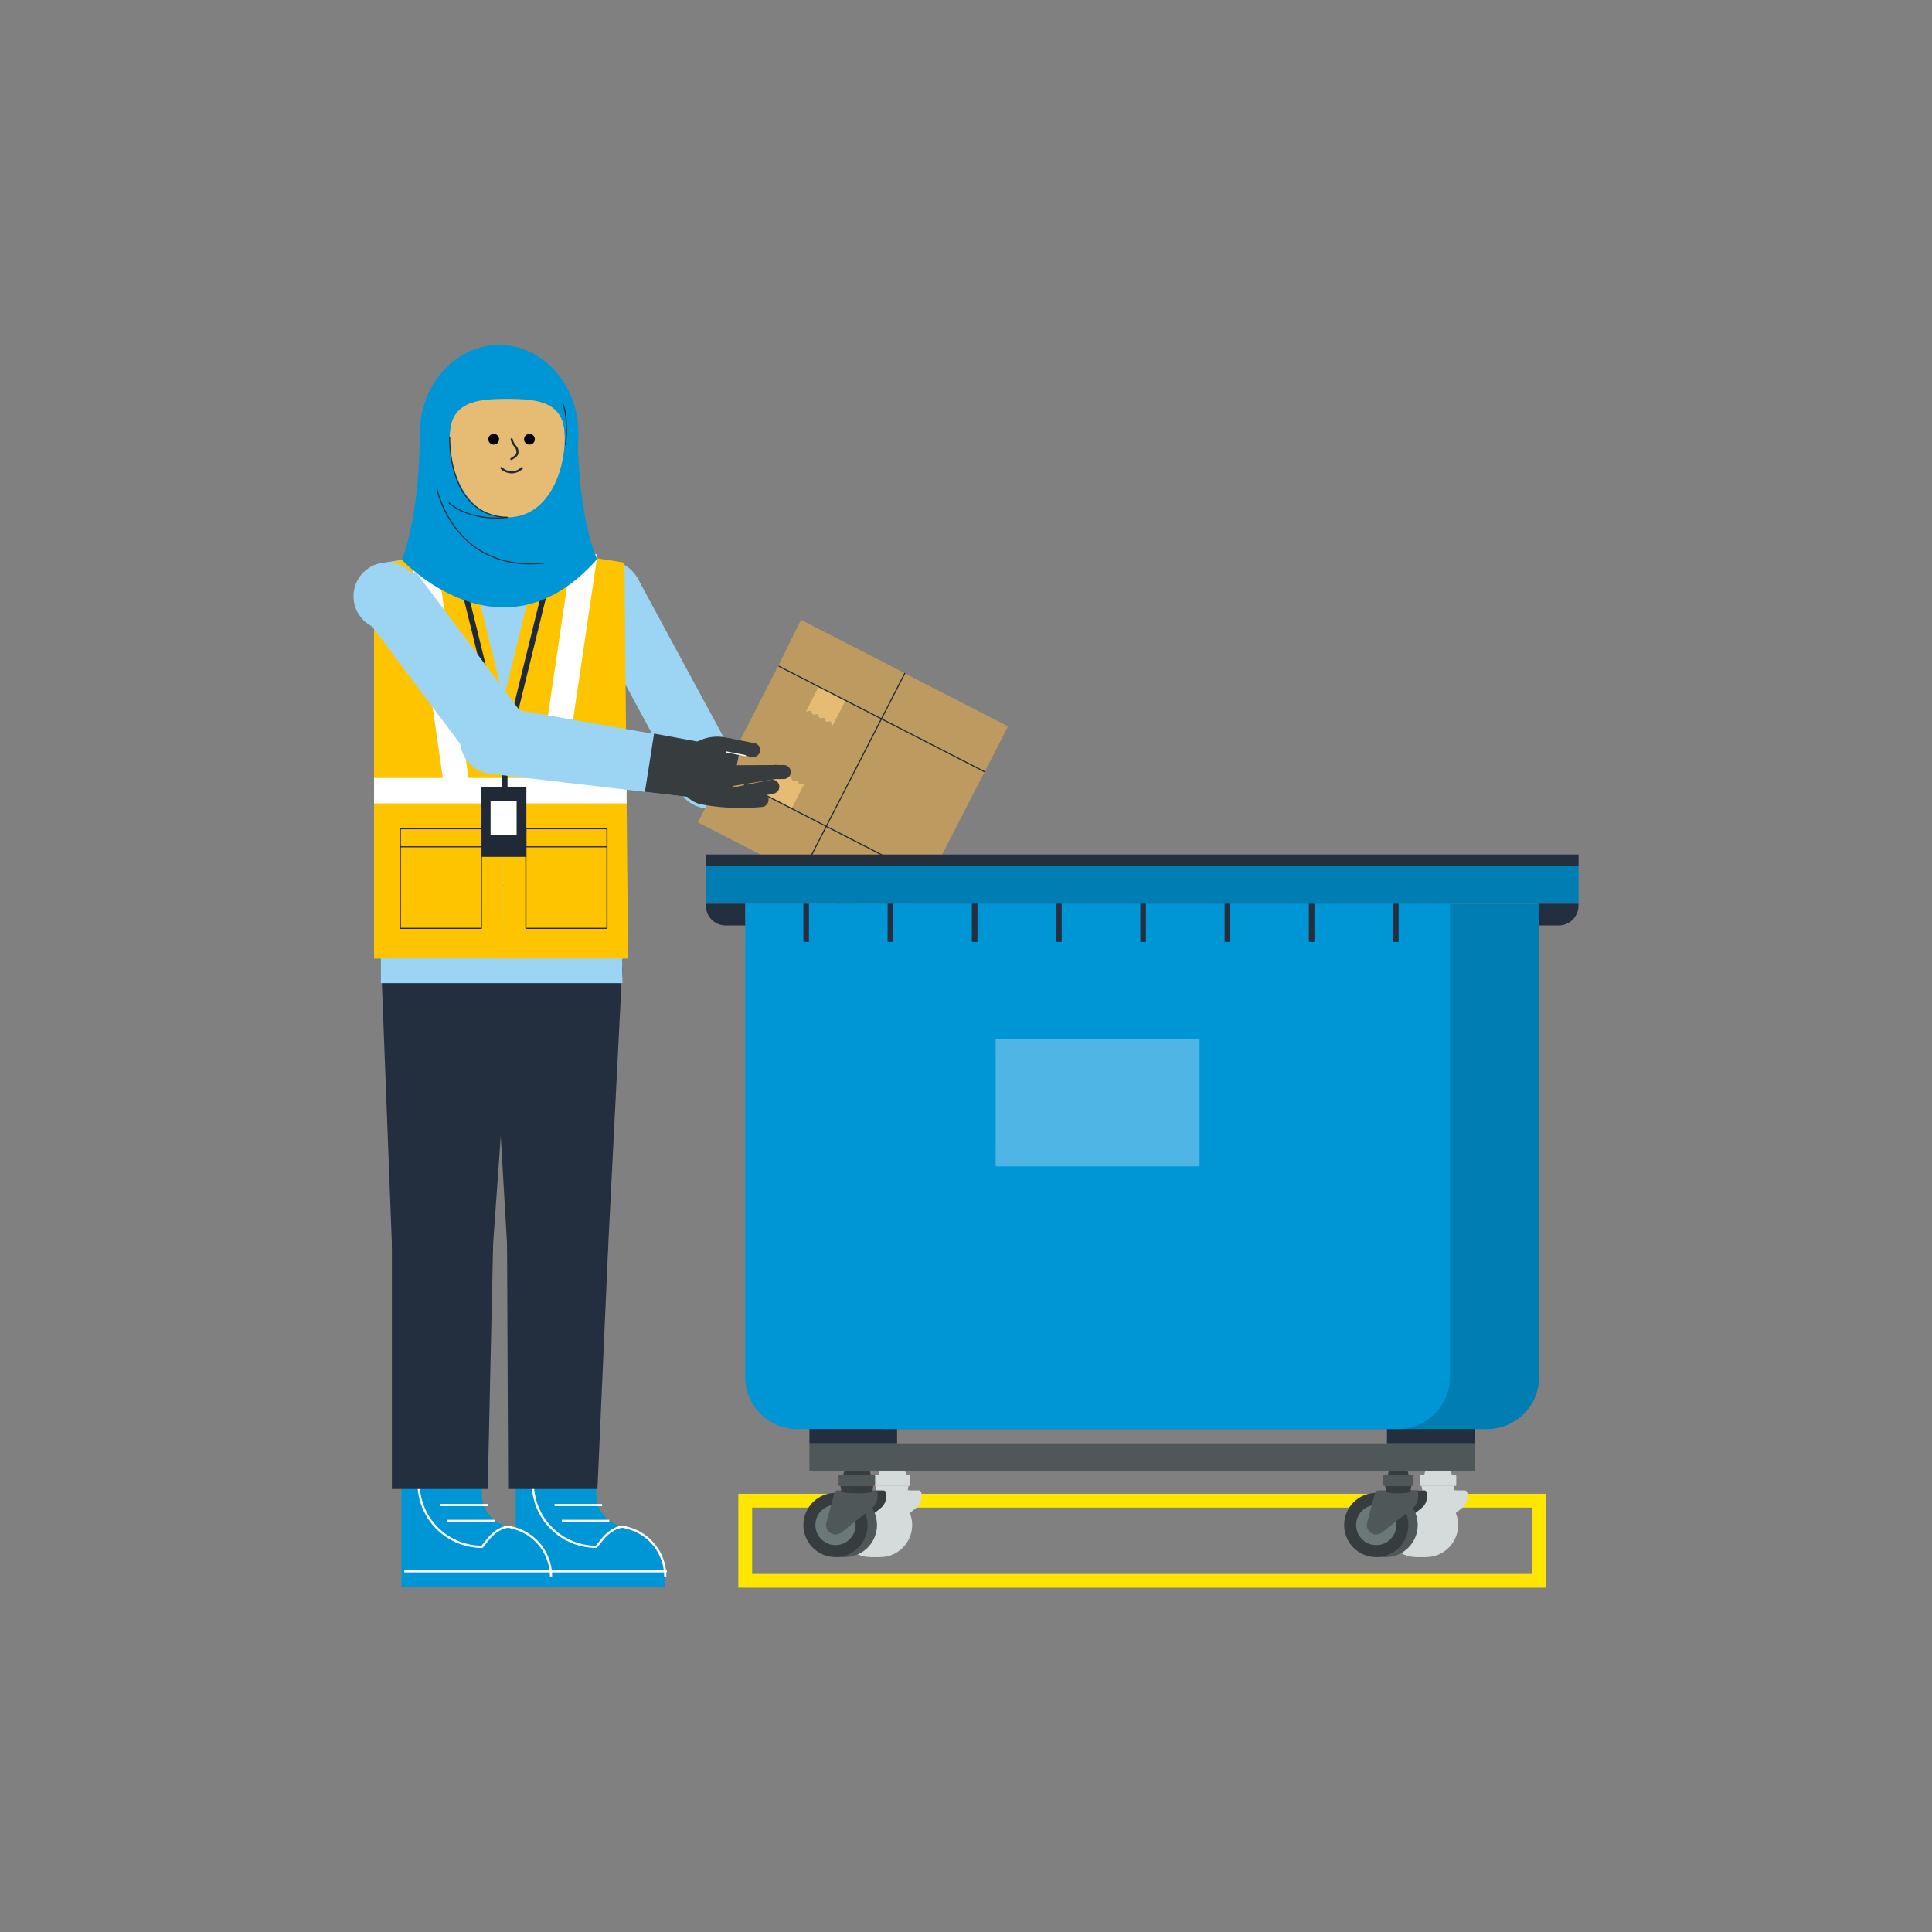 <svg xmlns="http://www.w3.org/2000/svg" xmlns:xlink="http://www.w3.org/1999/xlink" viewBox="0 0 420 420"><rect x="0" y="0" width="420" height="420" fill="#808080" stroke="none"/><defs><style>.cls-1,.cls-12,.cls-14,.cls-15,.cls-18,.cls-19,.cls-22,.cls-23,.cls-7,.cls-9{fill:none;}.cls-2{isolation:isolate;}.cls-3{mix-blend-mode:multiply;}.cls-4{fill:#232f3e;}.cls-5{fill:#6c7778;}.cls-6{fill:#0096d6;}.cls-14,.cls-22,.cls-7{stroke:#fff;}.cls-14,.cls-23,.cls-7{stroke-miterlimit:10;}.cls-7{stroke-width:0.48px;}.cls-8{fill:#e6bc75;}.cls-15,.cls-18,.cls-9{stroke:#202a36;}.cls-12,.cls-15,.cls-18,.cls-19,.cls-22,.cls-9{stroke-linecap:round;stroke-linejoin:round;}.cls-19,.cls-22,.cls-9{stroke-width:0.24px;}.cls-10,.cls-25{fill:#9cd5f3;}.cls-11{clip-path:url(#clip-path);}.cls-12,.cls-19{stroke:#232f3e;}.cls-12{stroke-width:0.3px;}.cls-13{fill:#ffc400;}.cls-14{stroke-width:5.53px;}.cls-15{stroke-width:1.2px;}.cls-16{fill:#202a36;}.cls-17{fill:#fff;}.cls-18{stroke-width:0.45px;}.cls-20{fill:#bd9b60;}.cls-21{fill:#373d3e;}.cls-23{stroke:#fee600;stroke-width:3px;}.cls-24{fill:#007eb4;}.cls-25{opacity:0.5;}.cls-26{fill:#d5dbdb;}.cls-27{fill:#4f5758;}</style><clipPath id="clip-path"><polygon class="cls-1" points="102.2 119.33 115.84 119.33 135.37 122.42 135.37 192.54 82.81 192.54 82.81 122.42 102.2 119.33"/></clipPath></defs><g class="cls-2"><g id="Edits-complete" class="cls-3"><path class="cls-4" d="M94.82,192.54h28.53a12,12,0,0,1,12,12v18.32a0,0,0,0,1,0,0H82.81a0,0,0,0,1,0,0V204.55a12,12,0,0,1,12-12Z" transform="translate(218.18 415.41) rotate(-180)"/><circle class="cls-5" cx="97.2" cy="208.49" r="14.39"/><polygon class="cls-4" points="111.59 208.49 82.82 208.49 85.19 270.43 107.2 270.43 111.59 208.49"/><path class="cls-6" d="M129.63,319.68V325a7,7,0,0,0,5.14,6.7l1.85.51a10.86,10.86,0,0,1,8,10.49h0V345H112.11V319.68"/><line class="cls-7" x1="120.56" y1="327.19" x2="130.89" y2="327.19"/><line class="cls-7" x1="122.13" y1="330.63" x2="132.45" y2="330.63"/><line class="cls-7" x1="144.96" y1="341.58" x2="112.74" y2="341.58"/><path class="cls-7" d="M115.84,320.59v1.87a13.8,13.8,0,0,0,13.79,13.8h0l1.48-1.83c1-1.22,2.81-2.53,4.38-2.53l1.13.31a10.86,10.86,0,0,1,8,10.49"/><path class="cls-6" d="M104.78,319.68V325a7,7,0,0,0,5.14,6.7l1.85.51a10.86,10.86,0,0,1,8,10.49h0V345H87.26V319.68"/><line class="cls-7" x1="95.71" y1="327.19" x2="106.04" y2="327.19"/><line class="cls-7" x1="97.28" y1="330.63" x2="107.6" y2="330.63"/><line class="cls-7" x1="120.11" y1="341.58" x2="87.89" y2="341.58"/><path class="cls-7" d="M91,320.59v1.87a13.8,13.8,0,0,0,13.79,13.8h0l1.48-1.83c1-1.22,2.81-2.53,4.38-2.53l1.13.31a10.86,10.86,0,0,1,8,10.49"/><polygon class="cls-4" points="129.88 323.69 110.47 323.69 110.23 270.42 132.24 270.42 129.88 323.69"/><polygon class="cls-4" points="106.03 323.69 85.19 323.69 85.19 270.42 107.2 270.42 106.03 323.69"/><circle class="cls-4" cx="121.23" cy="270.42" r="11"/><circle class="cls-4" cx="96.2" cy="270.42" r="11"/><path class="cls-8" d="M198.41,164.82h0a1.49,1.49,0,0,1,1.49,1.49v4.21a.25.25,0,0,1-.25.25h-2.49a.25.25,0,0,1-.25-.25v-4.21a1.49,1.49,0,0,1,1.49-1.49Z" transform="translate(390.37 -7.34) rotate(97.4)"/><path class="cls-8" d="M195.65,165.93l-.43,3.28a5.64,5.64,0,0,1-6.31,4.87l-4.06-.53.24-1.86a6.29,6.29,0,0,1,2.39-4.16h0a9,9,0,0,1,6.65-1.79Z"/><path class="cls-8" d="M203,181a1.57,1.57,0,0,1-1.76,1.36L190,180.9h0c-3.34-.43-5.66-4-5.1-7.35a6.28,6.28,0,0,1,6.86-5.12l5.77.75-1.22,9.37,5.38.7A1.56,1.56,0,0,1,203,181Z"/><path class="cls-8" d="M196.26,178.55l8.34,1.08a1.58,1.58,0,0,0,1.77-1.36h0a1.57,1.57,0,0,0-1.36-1.76l-8.34-1.08Z"/><path class="cls-8" d="M197.08,172.3l8,1a1.59,1.59,0,0,0,1.77-1.36h0a1.58,1.58,0,0,0-1.36-1.77l-8-1Z"/><path class="cls-8" d="M196.67,175.43l10.19,1.32a1.57,1.57,0,0,0,1.76-1.36h0a1.56,1.56,0,0,0-1.36-1.76l-10.18-1.33Z"/><line class="cls-9" x1="196.26" y1="178.55" x2="201.64" y2="179.25"/><line class="cls-9" x1="205.01" y1="176.51" x2="196.67" y2="175.43"/><line class="cls-9" x1="205.1" y1="173.35" x2="197.08" y2="172.3"/><line class="cls-9" x1="199.69" y1="169.47" x2="194.08" y2="168.74"/><path class="cls-9" d="M195.22,169.21a5.64,5.64,0,0,1-6.31,4.87"/><line class="cls-9" x1="197.31" y1="170.49" x2="196.26" y2="178.55"/><circle class="cls-10" cx="154.14" cy="168.41" r="7.35"/><rect class="cls-10" x="136.69" y="125.72" width="13.32" height="45.5" transform="translate(-53.37 86.09) rotate(-28.41)"/><polygon class="cls-10" points="196.01 182.2 197.59 170.1 154.49 163.49 152.91 175.64 196.01 182.2"/><polygon class="cls-10" points="102.2 119.33 115.84 119.33 135.37 122.42 135.37 208.49 82.81 208.49 82.81 122.42 102.2 119.33"/><g class="cls-11"><circle class="cls-6" cx="86.13" cy="176.73" r="8.72"/><circle class="cls-6" cx="108.5" cy="164.01" r="6.34"/><circle class="cls-6" cx="93.19" cy="147.89" r="6.34"/><circle class="cls-6" cx="133" cy="192.06" r="6.34"/><circle class="cls-6" cx="133" cy="153.56" r="6.34"/></g><circle class="cls-10" cx="132.15" cy="129.23" r="7.35"/><circle class="cls-8" cx="120.98" cy="208.49" r="14.39"/><polygon class="cls-4" points="135.37 208.49 106.6 208.49 110.23 270.43 132.24 270.43 135.37 208.49"/><line class="cls-12" x1="93.19" y1="192.62" x2="93.19" y2="198.99"/><polyline class="cls-12" points="135.39 152.54 135.37 192.54 88.6 192.54 88.6 198.99"/><line class="cls-12" x1="89.3" y1="137.14" x2="85.16" y2="173.5"/><polygon class="cls-13" points="101.48 119.43 109.48 151.91 109.48 208.38 81.32 208.38 81.32 122.87 101.48 119.43"/><polygon class="cls-13" points="117.48 119.43 109.48 151.91 109.48 208.38 136.53 208.38 135.76 122.32 117.48 119.43"/><line class="cls-14" x1="136.21" y1="171.89" x2="81.32" y2="171.89"/><line class="cls-14" x1="127.15" y1="120.14" x2="119.5" y2="171.89"/><line class="cls-14" x1="92.06" y1="120.56" x2="99.46" y2="171.89"/><rect class="cls-9" x="114.32" y="180.15" width="17.62" height="21.67"/><line class="cls-9" x1="131.94" y1="184.09" x2="114.32" y2="184.09"/><rect class="cls-9" x="87.03" y="180.15" width="17.62" height="21.67"/><line class="cls-9" x1="87.03" y1="184.09" x2="104.64" y2="184.09"/><line class="cls-15" x1="120.54" y1="119.91" x2="109.73" y2="163.91"/><polyline class="cls-15" points="98.92 119.91 109.73 163.91 109.73 171.03"/><rect class="cls-16" x="104.53" y="171.03" width="9.9" height="15.24" transform="translate(218.96 357.31) rotate(-180)"/><rect class="cls-17" x="106.65" y="174.14" width="5.66" height="7.35" transform="translate(218.96 355.64) rotate(-180)"/><path class="cls-6" d="M87.37,121.7s21.72,23.36,42.44-.16c-4-9.07-4.18-24.88-4.18-24.88s-21.12-2.33-34.39-2.33C91.24,112.54,87.37,121.7,87.37,121.7Z"/><ellipse class="cls-6" cx="108.5" cy="94.33" rx="17.26" ry="19.34"/><path class="cls-8" d="M110.28,112.47c8.75,0,12.51-9.7,12.51-17.38s-5.61-13.9-12.51-13.9-12.52,6.22-12.52,13.9S101.52,112.47,110.28,112.47Z"/><circle cx="107.33" cy="95.49" r="1.17"/><circle cx="115.1" cy="95.49" r="1.17"/><path class="cls-18" d="M111.23,95.48A3.31,3.31,0,0,0,112,97a1.78,1.78,0,0,1,.46,1.55c-.13.59-.78.91-1.3,1.23"/><path class="cls-18" d="M109,101.75a3.16,3.16,0,0,0,4.46,0"/><path class="cls-6" d="M97.76,95.09c0-7.68,5.61-8.37,12.52-8.37s12.51.69,12.51,8.37c0,0,2.46-16.3-12.51-16.3S97.76,95.09,97.76,95.09Z"/><path class="cls-19" d="M122.94,96.66s.7-5.49-.54-8.81"/><path class="cls-19" d="M97.61,109.34c5.1,4.29,12.67,3.13,12.67,3.13"/><path class="cls-19" d="M95,106.4s3.83,18.09,23.28,16"/><path class="cls-1" d="M122,101.09c-1.47,6-5.23,11.41-11.79,11.41s-10.17-5.25-11.7-11.07h0s4.73.36,7.58-1.84a9.68,9.68,0,0,1,11.68,0c1.72,1.33,2.85,1.13,4.22,1.5Z"/><path class="cls-19" d="M97.76,95.09c0,.1-.59,17,12.52,17.38"/><line class="cls-4" x1="110.71" y1="225.89" x2="108.26" y2="260.49"/><rect class="cls-10" x="82.81" y="208.39" width="52.5" height="5.34" transform="translate(218.12 422.11) rotate(-180)"/><rect class="cls-20" x="159.07" y="148.4" width="25.21" height="38.24" transform="translate(95.43 -59.9) rotate(27.17)"/><rect class="cls-20" x="181.5" y="159.91" width="25.21" height="38.24" transform="translate(103.16 -68.88) rotate(27.17)"/><rect class="cls-20" x="199.82" y="144.48" width="11.11" height="25.21" transform="translate(-28.15 268.07) rotate(-62.83)"/><polygon class="cls-20" points="196.56 146.26 174.13 134.75 169.19 144.75 191.62 156.27 196.56 146.26"/><polygon class="cls-8" points="181.01 157.73 180.57 156.81 179.6 156.9 179.14 156.06 178.16 156.11 177.75 155.25 176.73 155.36 176.26 154.49 175.21 154.68 177.92 149.4 183.75 152.39 181.01 157.73"/><polygon class="cls-8" points="169.07 167.31 169.5 168.23 170.48 168.14 170.94 168.98 171.92 168.93 172.32 169.79 173.35 169.68 173.82 170.55 174.87 170.36 172.16 175.64 166.33 172.65 169.07 167.31"/><line class="cls-9" x1="196.69" y1="146.39" x2="174.16" y2="190.29"/><line class="cls-9" x1="169.35" y1="144.84" x2="213.98" y2="167.74"/><line class="cls-9" x1="157.17" y1="168.11" x2="201.79" y2="191.02"/><line class="cls-8" x1="157.6" y1="163.5" x2="153.49" y2="162.32"/><path class="cls-21" d="M165.8,161.75h0a1.53,1.53,0,0,1,1.53,1.53v10.44a.25.25,0,0,1-.25.25h-2.55a.25.25,0,0,1-.25-.25V163.28A1.53,1.53,0,0,1,165.8,161.75Z" transform="translate(332.87 1.26) rotate(89.73)"/><path class="cls-21" d="M164.36,162.11h.5a1.27,1.27,0,0,1,1.27,1.27v12.16a0,0,0,0,1,0,0h-3.05a0,0,0,0,1,0,0V163.38A1.27,1.27,0,0,1,164.36,162.11Z" transform="matrix(0.16, 0.99, -0.99, 0.16, 304.08, -21.31)"/><path class="cls-21" d="M163.41,165.82h0a1.53,1.53,0,0,1,1.53,1.53v10.44a.25.25,0,0,1-.25.25h-2.55a.25.25,0,0,1-.25-.25V167.35A1.53,1.53,0,0,1,163.41,165.82Z" transform="translate(299.57 -22.29) rotate(78.58)"/><path class="cls-21" d="M161.49,158.79h0a1.53,1.53,0,0,1,1.53,1.53v5.86a.25.25,0,0,1-.25.25h-2.55a.25.25,0,0,1-.25-.25v-5.86A1.53,1.53,0,0,1,161.49,158.79Z" transform="translate(351.88 35.05) rotate(100.98)"/><path class="cls-21" d="M155,162.91a6.19,6.19,0,0,0-7.25,4.59,6.11,6.11,0,0,0,4.78,7.38h0a47.45,47.45,0,0,0,11.66.66l1.39-.1a1.56,1.56,0,0,0,1.49-1.48,1.53,1.53,0,0,0-1.63-1.57l-6.52.44,1.71-8.82Z"/><path class="cls-21" d="M157.69,160.32h0a9.22,9.22,0,0,0-6.91,1.4h0a6.49,6.49,0,0,0-2.72,4.1l-.36,1.89,9.78,1.9,1.75-9"/><line class="cls-22" x1="162.05" y1="164.27" x2="157.86" y2="163.46"/><circle class="cls-10" cx="84.2" cy="129.62" r="7.35"/><circle class="cls-10" cx="107.37" cy="160.92" r="7.35"/><rect class="cls-10" x="88.43" y="125.8" width="14.7" height="38.94" transform="matrix(0.8, -0.6, 0.6, 0.8, -67.64, 85.52)"/><polygon class="cls-10" points="149.47 173.23 151.58 161.21 108.64 153.68 106.1 168.16 149.47 173.23"/><polygon class="cls-21" points="142.19 159.47 140.2 172.14 150.34 173.33 152.2 161.32 142.19 159.47"/><rect class="cls-23" x="162.01" y="326.24" width="172.59" height="17.41"/><rect class="cls-4" x="175.96" y="306.9" width="19.06" height="6.88"/><rect class="cls-4" x="301.51" y="306.9" width="19.06" height="6.88"/><path class="cls-24" d="M181.4,196.45H334.6a0,0,0,0,1,0,0v102.9a11.32,11.32,0,0,1-11.32,11.32H192.72a11.32,11.32,0,0,1-11.32-11.32V196.45A0,0,0,0,1,181.4,196.45Z"/><path class="cls-6" d="M162,196.45h153.2a0,0,0,0,1,0,0v102.9a11.32,11.32,0,0,1-11.32,11.32H173.33A11.32,11.32,0,0,1,162,299.35V196.45A0,0,0,0,1,162,196.45Z"/><rect class="cls-25" x="216.45" y="225.89" width="44.32" height="27.67"/><rect class="cls-24" x="153.46" y="188.27" width="189.7" height="8.18"/><path class="cls-4" d="M153.46,196.45H162a0,0,0,0,1,0,0v4.74a0,0,0,0,1,0,0h-4.24a4.31,4.31,0,0,1-4.31-4.31v-.43A0,0,0,0,1,153.46,196.45Z"/><path class="cls-4" d="M334.6,196.45h8.55a0,0,0,0,1,0,0v.43a4.31,4.31,0,0,1-4.31,4.31H334.6a0,0,0,0,1,0,0v-4.74A0,0,0,0,1,334.6,196.45Z"/><rect class="cls-4" x="153.46" y="185.76" width="189.7" height="2.51"/><path class="cls-26" d="M310.36,324h8a.65.65,0,0,1,.64.65v.73a3.16,3.16,0,0,1-1.17,2.45l-6.76,5.4c-.42.18-3.09-2-3.09-2.44l1.63-6.2A.79.79,0,0,1,310.36,324Z"/><rect class="cls-26" x="307.96" y="336.32" width="2.04" height="2.18"/><circle class="cls-26" cx="310" cy="331.52" r="6.98"/><circle class="cls-26" cx="307.96" cy="331.52" r="6.98"/><circle class="cls-26" cx="307.96" cy="331.52" r="4.37"/><circle class="cls-26" cx="307.96" cy="331.52" r="2.06"/><path class="cls-26" d="M308.43,324h8a.65.65,0,0,1,.65.65v.73a3.16,3.16,0,0,1-1.17,2.45l-6.76,5.4c-.43.18-3.09-2-3.09-2.44l1.63-6.2A.79.79,0,0,1,308.43,324Z"/><rect class="cls-26" x="308.63" y="320.67" width="7.95" height="2.36" rx="0.21"/><path class="cls-26" d="M309.63,320.67h6l-.13-.62a.46.46,0,0,0-.44-.35H310.2a.46.46,0,0,0-.45.36Z"/><polygon class="cls-26" points="316.17 323.03 309.04 323.03 309.25 324.27 315.97 324.27 316.17 323.03"/><ellipse class="cls-26" cx="312.61" cy="324.27" rx="3.36" ry="0.37"/><path class="cls-21" d="M301.58,324h8a.65.65,0,0,1,.65.65v.73a3.16,3.16,0,0,1-1.18,2.45l-6.76,5.4c-.42.18-3.09-2-3.09-2.44l1.64-6.2A.78.78,0,0,1,301.58,324Z"/><rect class="cls-27" x="299.18" y="336.32" width="2.04" height="2.18"/><circle class="cls-27" cx="301.22" cy="331.52" r="6.98"/><circle class="cls-21" cx="299.18" cy="331.52" r="6.98"/><circle class="cls-5" cx="299.18" cy="331.52" r="4.37"/><rect class="cls-27" x="300.7" y="320.67" width="6.52" height="2.36" rx="0.21"/><path class="cls-21" d="M301.7,320.67h4.53l-.13-.62a.46.46,0,0,0-.45-.35h-3.38a.46.46,0,0,0-.45.36Z"/><circle class="cls-27" cx="299.18" cy="331.52" r="2.06"/><path class="cls-27" d="M299.65,324h8a.65.65,0,0,1,.65.65v.73a3.16,3.16,0,0,1-1.18,2.45l-6.76,5.4c-.42.18-3.09-2-3.09-2.44l1.63-6.2A.8.8,0,0,1,299.65,324Z"/><polygon class="cls-21" points="306.81 323.03 301.11 323.03 301.32 324.27 306.61 324.27 306.81 323.03"/><ellipse class="cls-21" cx="303.96" cy="324.27" rx="2.65" ry="0.37"/><path class="cls-26" d="M191.68,324h8a.65.65,0,0,1,.64.65v.73a3.16,3.16,0,0,1-1.17,2.45l-6.76,5.4c-.42.18-3.09-2-3.09-2.44l1.63-6.2A.79.79,0,0,1,191.68,324Z"/><rect class="cls-26" x="189.28" y="336.32" width="2.04" height="2.18"/><circle class="cls-26" cx="191.32" cy="331.52" r="6.98"/><circle class="cls-26" cx="189.28" cy="331.52" r="6.98"/><circle class="cls-26" cx="189.28" cy="331.52" r="4.37"/><circle class="cls-26" cx="189.28" cy="331.52" r="2.06"/><path class="cls-26" d="M189.75,324h8a.65.65,0,0,1,.64.65v.73a3.16,3.16,0,0,1-1.17,2.45l-6.76,5.4c-.42.18-3.09-2-3.09-2.44l1.63-6.2A.79.79,0,0,1,189.75,324Z"/><rect class="cls-26" x="189.95" y="320.67" width="7.95" height="2.36" rx="0.21"/><path class="cls-26" d="M191,320.67h6l-.13-.62a.46.46,0,0,0-.44-.35h-4.82a.44.44,0,0,0-.44.36Z"/><polygon class="cls-26" points="197.49 323.03 190.36 323.03 190.57 324.27 197.29 324.27 197.49 323.03"/><ellipse class="cls-26" cx="193.93" cy="324.27" rx="3.36" ry="0.37"/><rect class="cls-27" x="175.96" y="313.78" width="144.66" height="5.92"/><path class="cls-21" d="M184,324h8a.65.65,0,0,1,.65.65v.73a3.16,3.16,0,0,1-1.17,2.45l-6.76,5.4c-.43.18-3.09-2-3.09-2.44l1.63-6.2A.79.79,0,0,1,184,324Z"/><rect class="cls-27" x="181.63" y="336.32" width="2.04" height="2.18"/><circle class="cls-27" cx="183.67" cy="331.52" r="6.98"/><circle class="cls-21" cx="181.63" cy="331.52" r="6.98"/><circle class="cls-5" cx="181.63" cy="331.52" r="4.37"/><circle class="cls-27" cx="181.63" cy="331.52" r="2.06"/><path class="cls-27" d="M182.1,324h8a.65.65,0,0,1,.65.65v.73a3.16,3.16,0,0,1-1.17,2.45l-6.76,5.4c-.43.18-3.09-2-3.09-2.44l1.63-6.2A.79.79,0,0,1,182.1,324Z"/><rect class="cls-27" x="182.3" y="320.67" width="7.95" height="2.36" rx="0.21"/><path class="cls-21" d="M183.3,320.67h6l-.13-.62a.46.46,0,0,0-.45-.35h-4.81a.46.46,0,0,0-.45.36Z"/><polygon class="cls-21" points="189.84 323.03 182.71 323.03 182.92 324.27 189.64 324.27 189.84 323.03"/><ellipse class="cls-21" cx="186.28" cy="324.27" rx="3.36" ry="0.37"/><rect class="cls-4" x="174.65" y="196.45" width="1.21" height="8.32"/><rect class="cls-4" x="192.96" y="196.45" width="1.21" height="8.32"/><rect class="cls-4" x="211.28" y="196.45" width="1.21" height="8.32"/><rect class="cls-4" x="229.59" y="196.45" width="1.21" height="8.32"/><rect class="cls-4" x="247.9" y="196.45" width="1.21" height="8.32"/><rect class="cls-4" x="266.22" y="196.45" width="1.21" height="8.32"/><rect class="cls-4" x="284.53" y="196.45" width="1.21" height="8.32"/><rect class="cls-4" x="302.84" y="196.45" width="1.21" height="8.32"/></g></g></svg>